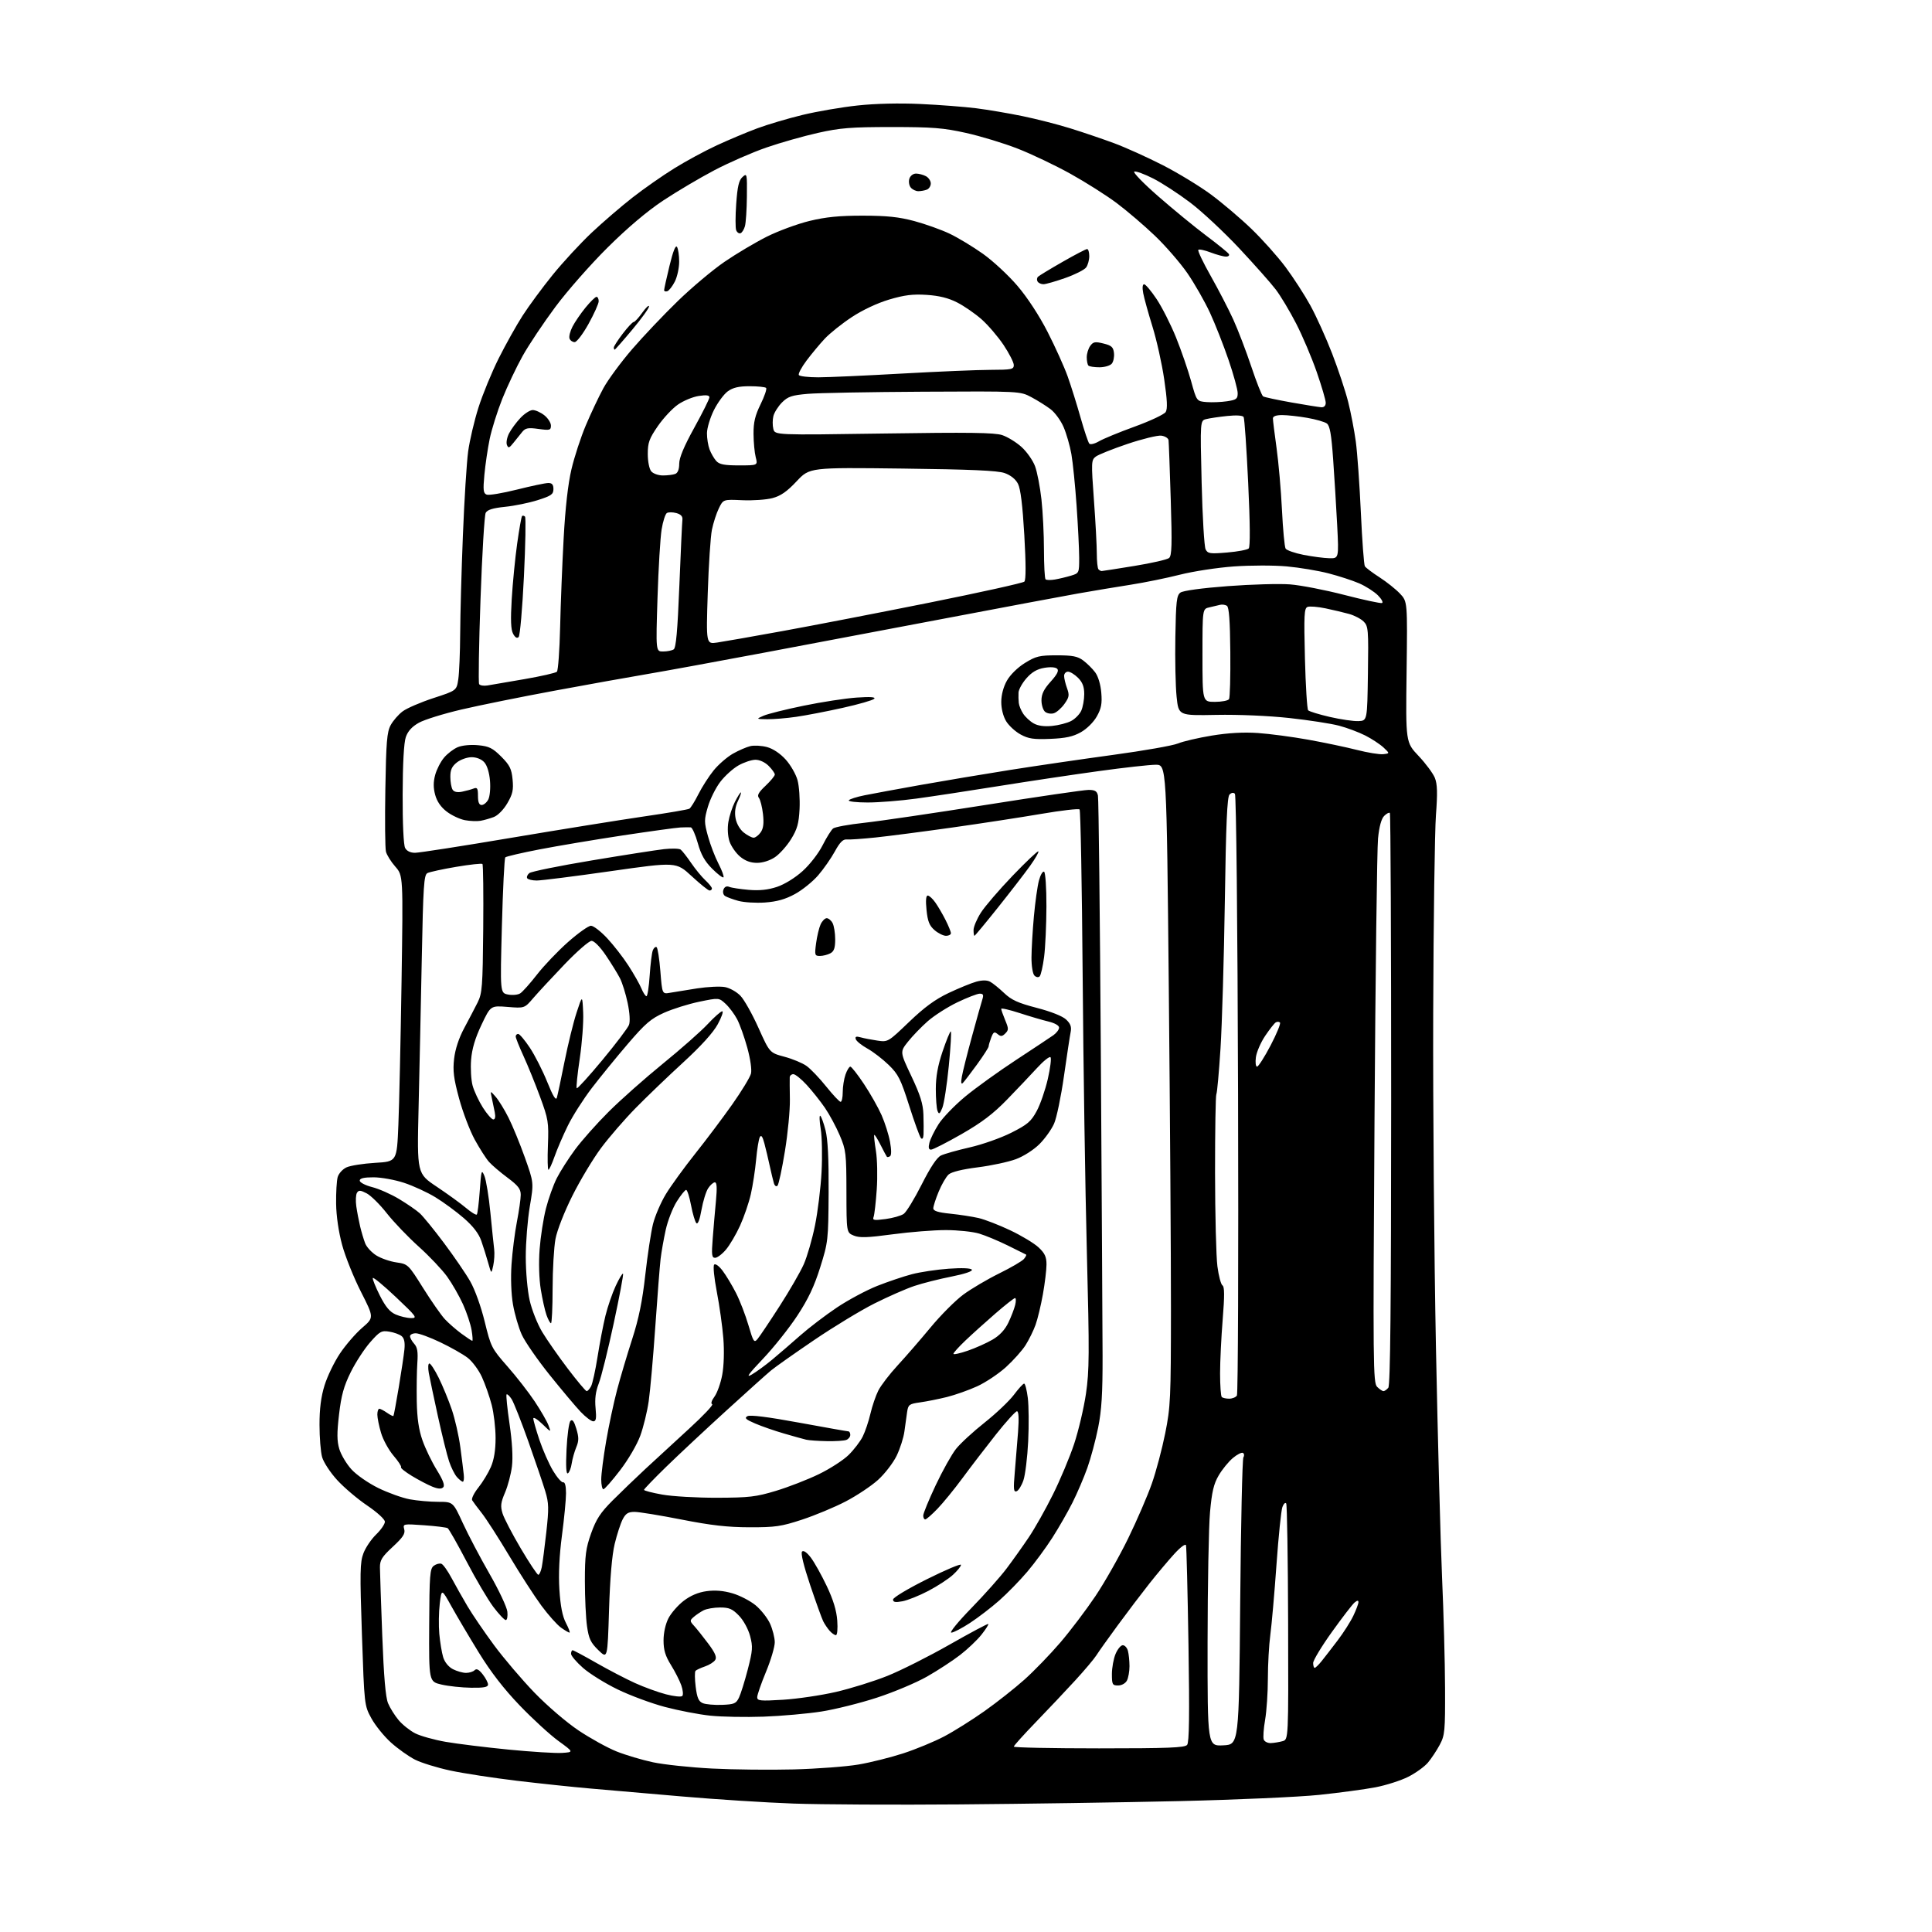 <?xml version="1.0" encoding="UTF-8" standalone="no"?>
<svg 
  version="1.1" 
  xmlns="http://www.w3.org/2000/svg" 
  xmlns:xlink="http://www.w3.org/1999/xlink" 
  xmlns:svg="http://www.w3.org/2000/svg"
  xmlns:rdf="http://www.w3.org/1999/02/22-rdf-syntax-ns#"
  xmlns:cc="http://creativecommons.org/ns#"
  xmlns:dc="http://purl.org/dc/elements/1.1/"
  viewBox="0 0 768 768"
  width="768"
  height="768"
>
<style>svg {background-color: white; }</style>"
<path stroke="none" fill="black" fill-rule="evenodd" d="M381.50,717.28C356.20,717.49 326.50,717.34 315.50,716.95C304.50,716.56 284.48,715.28 271.00,714.11C257.52,712.94 241.10,711.51 234.50,710.95C227.90,710.38 214.85,709.00 205.50,707.89C196.15,706.77 184.23,704.94 179.00,703.82C173.78,702.70 167.46,700.75 164.96,699.48C162.46,698.21 158.16,695.15 155.42,692.69C152.67,690.22 149.17,685.88 147.63,683.06C144.83,677.92 144.83,677.88 143.87,649.72C143.03,625.04 143.10,621.02 144.47,617.45C145.32,615.20 147.59,611.85 149.51,609.99C151.43,608.13 153.00,605.85 153.00,604.92C153.00,603.96 150.01,601.22 145.98,598.48C142.11,595.87 136.73,591.30 134.01,588.32C131.29,585.35 128.61,581.25 128.04,579.21C127.47,577.17 127.01,571.38 127.01,566.36C127.00,560.01 127.61,555.22 129.01,550.71C130.11,547.13 132.86,541.44 135.12,538.06C137.37,534.69 141.35,530.09 143.95,527.84C148.69,523.76 148.69,523.76 143.50,513.54C140.64,507.92 137.27,499.54 136.01,494.91C134.61,489.75 133.68,483.41 133.61,478.50C133.55,474.10 133.83,469.34 134.23,467.92C134.63,466.50 136.20,464.76 137.73,464.05C139.25,463.34 144.38,462.53 149.13,462.25C157.76,461.74 157.76,461.74 158.36,447.12C158.70,439.08 159.26,413.50 159.62,390.28C160.26,348.06 160.26,348.06 157.15,344.51C155.43,342.56 153.75,339.87 153.42,338.53C153.08,337.19 152.97,326.06 153.18,313.80C153.49,294.97 153.82,291.00 155.29,288.27C156.25,286.49 158.40,284.01 160.07,282.77C161.74,281.52 167.25,279.15 172.30,277.50C181.50,274.50 181.50,274.50 182.18,270.00C182.55,267.52 182.89,259.33 182.93,251.78C182.97,244.24 183.45,226.69 184.01,212.78C184.56,198.88 185.50,183.90 186.09,179.50C186.69,175.10 188.54,167.22 190.20,162.00C191.86,156.78 195.47,148.00 198.22,142.50C200.98,137.00 205.25,129.35 207.73,125.50C210.20,121.65 215.57,114.36 219.67,109.30C223.76,104.25 230.75,96.68 235.20,92.49C239.65,88.30 246.96,82.02 251.44,78.52C255.92,75.02 263.37,69.81 268.01,66.94C272.64,64.06 280.27,59.93 284.97,57.76C289.66,55.59 296.89,52.55 301.04,51.01C305.19,49.47 313.29,47.07 319.04,45.68C324.79,44.29 334.64,42.60 340.92,41.93C347.96,41.17 357.54,40.95 365.92,41.34C373.39,41.68 383.32,42.45 388.00,43.03C392.68,43.62 400.99,45.03 406.47,46.16C411.96,47.29 420.51,49.47 425.47,51.02C430.44,52.56 438.26,55.22 442.86,56.92C447.46,58.63 456.16,62.56 462.20,65.65C468.24,68.74 476.86,73.98 481.34,77.29C485.83,80.61 493.05,86.73 497.39,90.91C501.73,95.08 507.85,101.93 510.98,106.11C514.11,110.30 518.57,117.20 520.90,121.44C523.23,125.68 527.12,134.28 529.54,140.54C531.96,146.81 534.83,155.44 535.91,159.72C536.99,164.00 538.36,171.13 538.96,175.57C539.56,180.01 540.46,192.73 540.97,203.83C541.47,214.93 542.19,224.50 542.55,225.09C542.92,225.68 545.53,227.66 548.36,229.48C551.19,231.30 554.85,234.22 556.50,235.96C559.50,239.13 559.50,239.13 559.14,267.11C558.78,295.08 558.78,295.08 563.94,300.53C566.77,303.53 569.67,307.45 570.39,309.24C571.37,311.72 571.47,315.24 570.81,324.00C570.33,330.32 569.84,365.65 569.72,402.50C569.60,439.35 570.09,499.20 570.81,535.50C571.53,571.80 572.62,612.98 573.24,627.00C573.86,641.02 574.40,660.83 574.43,671.00C574.50,688.22 574.35,689.78 572.30,693.62C571.09,695.88 568.99,699.05 567.63,700.66C566.28,702.27 562.76,704.81 559.81,706.30C556.86,707.79 550.99,709.67 546.76,710.48C542.53,711.29 532.49,712.64 524.44,713.49C516.40,714.33 491.29,715.45 468.66,715.97C446.02,716.49 406.80,717.08 381.50,717.28zM315.50,703.37C324.85,703.12 336.44,702.25 341.26,701.43C346.08,700.61 354.12,698.59 359.13,696.96C364.15,695.32 371.43,692.31 375.30,690.27C379.18,688.23 386.38,683.71 391.31,680.23C396.24,676.74 403.39,671.10 407.21,667.69C411.02,664.29 417.44,657.65 421.47,652.95C425.50,648.25 431.80,639.92 435.47,634.45C439.14,628.98 444.99,618.65 448.48,611.50C451.96,604.35 456.19,594.57 457.87,589.76C459.56,584.96 461.95,575.96 463.19,569.76C465.30,559.27 465.45,555.90 465.47,520.50C465.49,499.60 465.10,442.34 464.62,393.25C463.74,304.00 463.74,304.00 459.43,304.00C457.06,304.00 446.88,305.13 436.81,306.52C426.74,307.90 408.82,310.58 397.00,312.48C385.18,314.38 370.42,316.62 364.22,317.46C358.01,318.31 349.32,319.00 344.91,319.00C340.49,319.00 337.12,318.61 337.41,318.14C337.70,317.67 340.54,316.76 343.72,316.13C346.90,315.49 356.93,313.64 366.00,312.02C375.07,310.40 391.05,307.73 401.50,306.07C411.95,304.42 430.42,301.72 442.54,300.07C454.67,298.42 466.23,296.39 468.23,295.55C470.24,294.71 476.30,293.30 481.69,292.41C488.24,291.34 494.32,290.99 500.00,291.38C504.68,291.70 513.67,292.89 520.00,294.03C526.33,295.17 535.05,297.00 539.38,298.10C543.71,299.21 548.43,299.97 549.87,299.80C552.47,299.50 552.47,299.50 549.99,297.16C548.62,295.88 545.37,293.73 542.77,292.40C540.16,291.07 535.44,289.30 532.27,288.47C529.10,287.63 520.20,286.26 512.50,285.42C504.29,284.53 492.30,284.01 483.50,284.18C468.50,284.47 468.50,284.47 467.72,276.99C467.29,272.87 467.06,262.15 467.22,253.17C467.46,239.00 467.73,236.67 469.24,235.56C470.29,234.80 477.79,233.77 488.02,233.00C497.38,232.29 508.52,231.98 512.77,232.30C517.02,232.63 526.75,234.51 534.38,236.49C542.02,238.46 548.76,239.91 549.36,239.71C549.95,239.52 549.23,238.14 547.74,236.65C546.25,235.16 542.89,233.02 540.27,231.88C537.65,230.75 532.16,228.96 528.07,227.91C523.98,226.85 516.52,225.61 511.49,225.15C506.47,224.69 497.00,224.70 490.46,225.17C483.91,225.64 474.27,227.12 469.03,228.45C463.79,229.78 455.00,231.57 449.50,232.43C444.00,233.29 434.55,234.86 428.50,235.93C422.45,237.01 399.73,241.26 378.00,245.40C356.27,249.53 322.98,255.83 304.00,259.40C285.02,262.97 263.88,266.84 257.00,268.00C250.12,269.16 233.70,272.10 220.50,274.55C207.30,276.99 190.65,280.36 183.50,282.03C176.35,283.70 168.70,286.07 166.50,287.31C163.76,288.85 162.12,290.65 161.31,293.03C160.55,295.22 160.09,303.60 160.06,315.82C160.02,327.33 160.42,335.91 161.04,337.07C161.69,338.30 163.13,339.00 164.98,339.00C166.58,339.00 183.82,336.32 203.30,333.03C222.77,329.75 246.43,325.95 255.88,324.57C265.33,323.20 273.51,321.81 274.05,321.47C274.59,321.13 276.21,318.53 277.64,315.68C279.07,312.83 281.79,308.59 283.68,306.26C285.57,303.92 289.01,300.94 291.31,299.62C293.62,298.31 296.75,296.95 298.29,296.59C299.82,296.23 302.81,296.41 304.93,296.98C307.30,297.62 310.16,299.54 312.34,301.95C314.29,304.12 316.41,307.81 317.04,310.16C317.68,312.52 318.03,317.65 317.84,321.57C317.54,327.37 316.92,329.60 314.46,333.58C312.80,336.26 309.92,339.48 308.07,340.73C306.05,342.09 303.20,343.00 300.93,343.00C298.35,343.00 296.20,342.20 294.14,340.47C292.49,339.07 290.62,336.36 289.98,334.45C289.30,332.39 289.12,329.23 289.54,326.73C289.92,324.40 291.09,320.81 292.14,318.75C293.19,316.69 294.25,315.00 294.50,315.00C294.76,315.00 294.24,316.52 293.35,318.39C292.26,320.68 291.95,322.93 292.41,325.35C292.80,327.43 294.15,329.76 295.67,330.96C297.10,332.08 298.86,333.00 299.58,333.00C300.30,333.00 301.56,332.04 302.38,330.87C303.46,329.33 303.71,327.30 303.30,323.62C302.98,320.80 302.25,317.90 301.67,317.17C300.88,316.16 301.53,314.98 304.31,312.36C306.34,310.44 308.00,308.43 308.00,307.89C308.00,307.35 306.90,305.80 305.55,304.45C304.10,303.00 301.95,302.01 300.30,302.02C298.76,302.03 295.72,303.04 293.55,304.27C291.37,305.50 288.11,308.45 286.31,310.82C284.50,313.19 282.29,317.65 281.39,320.73C279.88,325.92 279.88,326.77 281.43,332.41C282.35,335.76 284.23,340.68 285.62,343.35C287.00,346.02 287.88,348.45 287.59,348.75C287.29,349.04 285.26,347.50 283.08,345.31C280.15,342.38 278.65,339.71 277.39,335.17C276.44,331.78 275.18,328.95 274.59,328.89C273.99,328.84 272.15,328.85 270.50,328.93C268.85,329.01 258.50,330.44 247.50,332.10C236.50,333.77 221.65,336.26 214.50,337.64C207.35,339.02 201.21,340.45 200.86,340.82C200.51,341.20 199.90,353.47 199.51,368.11C198.80,394.71 198.80,394.71 201.94,395.34C203.67,395.68 205.85,395.48 206.79,394.88C207.73,394.29 210.75,390.90 213.50,387.36C216.25,383.83 221.79,378.02 225.81,374.47C229.83,370.91 233.93,368.00 234.92,368.00C235.92,368.00 238.80,370.22 241.34,372.94C243.88,375.65 247.70,380.56 249.82,383.85C251.94,387.13 254.26,391.21 254.96,392.91C255.67,394.61 256.57,396.00 256.98,396.00C257.39,396.00 257.96,392.29 258.26,387.75C258.56,383.21 259.12,378.72 259.51,377.76C259.89,376.80 260.56,376.23 261.00,376.50C261.43,376.77 262.11,381.08 262.51,386.09C263.23,395.19 263.23,395.19 266.36,394.64C268.09,394.33 272.93,393.55 277.11,392.90C281.30,392.26 286.29,392.02 288.19,392.38C290.09,392.73 292.86,394.29 294.34,395.84C295.83,397.38 299.05,403.12 301.50,408.58C305.96,418.50 305.96,418.50 311.82,420.07C315.04,420.93 318.99,422.57 320.60,423.72C322.21,424.86 325.73,428.54 328.42,431.90C331.11,435.25 333.69,438.00 334.16,438.00C334.62,438.00 335.00,436.27 335.00,434.15C335.00,432.03 335.49,428.88 336.10,427.15C336.70,425.42 337.57,424.00 338.02,424.00C338.47,424.00 340.91,427.11 343.43,430.90C345.96,434.70 349.11,440.27 350.44,443.28C351.77,446.29 353.28,451.07 353.80,453.90C354.38,457.09 354.38,459.27 353.80,459.62C353.29,459.94 352.73,460.04 352.56,459.85C352.39,459.66 351.26,457.54 350.05,455.15C348.85,452.76 347.71,450.96 347.53,451.15C347.35,451.34 347.65,454.20 348.19,457.50C348.73,460.80 348.88,467.70 348.52,472.84C348.16,477.98 347.60,482.89 347.27,483.74C346.75,485.08 347.41,485.20 352.00,484.59C354.92,484.21 358.19,483.28 359.24,482.54C360.30,481.80 363.51,476.54 366.38,470.86C369.85,463.99 372.42,460.12 374.05,459.33C375.40,458.68 380.55,457.23 385.50,456.10C390.45,454.98 397.87,452.36 402.00,450.28C408.45,447.03 409.86,445.82 412.10,441.67C413.54,439.01 415.52,433.27 416.52,428.92C417.51,424.56 418.00,420.66 417.59,420.26C417.18,419.85 414.79,421.76 412.27,424.51C409.76,427.25 404.38,432.92 400.32,437.10C394.81,442.77 390.23,446.25 382.19,450.85C376.28,454.23 370.84,457.00 370.11,457.00C369.16,457.00 368.98,456.21 369.46,454.25C369.84,452.74 371.48,449.41 373.11,446.85C374.74,444.30 379.50,439.37 383.68,435.91C387.86,432.45 396.96,425.90 403.89,421.36C410.83,416.81 417.51,412.37 418.75,411.50C419.99,410.62 421.00,409.27 421.00,408.49C421.00,407.65 419.27,406.67 416.75,406.07C414.41,405.51 409.24,403.99 405.25,402.69C401.26,401.39 398.00,400.65 398.00,401.04C398.00,401.43 398.71,403.45 399.57,405.52C400.98,408.89 400.99,409.44 399.62,410.81C398.38,412.05 397.82,412.10 396.57,411.06C395.27,409.98 394.88,410.20 394.02,412.46C393.46,413.93 393.00,415.50 393.00,415.96C393.00,416.41 390.92,419.64 388.38,423.14C385.83,426.64 383.30,429.95 382.75,430.50C382.07,431.17 381.94,430.34 382.35,428.00C382.68,426.07 384.49,418.88 386.37,412.00C388.25,405.12 390.11,398.49 390.51,397.25C391.07,395.49 390.85,395.00 389.47,395.00C388.50,395.00 384.50,396.55 380.57,398.43C376.64,400.32 371.34,403.71 368.77,405.97C366.21,408.23 362.67,411.89 360.92,414.11C357.72,418.14 357.72,418.14 362.30,427.82C365.81,435.23 366.93,438.79 367.07,443.00C367.17,446.02 367.19,449.60 367.12,450.95C367.05,452.43 366.65,453.02 366.11,452.45C365.62,451.93 363.50,446.11 361.41,439.52C358.05,428.96 357.09,427.04 353.27,423.33C350.88,421.01 347.07,418.07 344.79,416.81C342.51,415.54 340.44,413.87 340.19,413.10C339.85,412.05 340.33,411.86 342.12,412.36C343.43,412.73 346.41,413.31 348.75,413.65C352.98,414.27 353.05,414.22 361.36,406.25C367.45,400.41 371.73,397.27 377.11,394.72C381.17,392.80 386.12,390.78 388.09,390.23C390.48,389.58 392.33,389.58 393.59,390.25C394.64,390.81 397.14,392.83 399.15,394.74C402.07,397.52 404.67,398.70 412.12,400.64C417.76,402.10 422.36,403.93 423.79,405.27C425.56,406.94 426.01,408.18 425.60,410.26C425.29,411.78 424.10,419.66 422.94,427.76C421.79,435.87 420.02,444.37 419.02,446.65C418.02,448.93 415.41,452.59 413.22,454.78C410.94,457.06 406.92,459.64 403.85,460.78C400.89,461.89 394.07,463.35 388.69,464.03C382.56,464.80 378.23,465.86 377.09,466.88C376.10,467.77 374.32,470.83 373.14,473.69C371.96,476.54 371.00,479.52 371.00,480.32C371.00,481.37 372.84,481.96 377.75,482.46C381.46,482.84 386.52,483.62 389.00,484.19C391.48,484.76 397.14,486.96 401.59,489.07C406.05,491.18 411.11,494.23 412.84,495.85C415.33,498.18 416.00,499.62 416.00,502.65C416.00,504.77 415.35,510.10 414.57,514.50C413.78,518.90 412.47,524.36 411.65,526.64C410.84,528.91 409.05,532.54 407.69,534.70C406.33,536.86 402.80,540.80 399.86,543.47C396.91,546.13 391.77,549.56 388.44,551.08C385.11,552.60 379.71,554.51 376.44,555.33C373.17,556.14 368.38,557.10 365.78,557.46C361.43,558.06 361.03,558.35 360.59,561.31C360.32,563.06 359.84,566.52 359.52,569.00C359.20,571.48 357.80,575.84 356.42,578.70C355.03,581.56 351.69,585.89 348.99,588.32C346.29,590.75 340.51,594.59 336.15,596.86C331.79,599.13 324.01,602.37 318.86,604.07C310.55,606.80 308.20,607.14 297.95,607.12C289.21,607.10 282.62,606.35 270.95,604.05C262.45,602.38 254.05,601.01 252.28,601.00C249.71,601.00 248.74,601.61 247.52,603.96C246.68,605.59 245.25,609.98 244.35,613.71C243.28,618.13 242.50,627.31 242.10,640.00C241.50,659.50 241.50,659.50 237.85,655.95C234.80,652.98 234.05,651.41 233.35,646.45C232.88,643.18 232.50,635.10 232.50,628.50C232.50,618.24 232.86,615.48 234.99,609.50C237.00,603.88 238.67,601.32 243.49,596.49C246.80,593.18 252.65,587.55 256.50,583.97C260.35,580.39 268.15,573.21 273.84,568.01C279.53,562.81 283.70,558.40 283.11,558.20C282.48,557.99 282.85,556.76 284.02,555.18C285.10,553.70 286.49,549.80 287.10,546.50C287.76,542.93 287.94,537.06 287.54,532.00C287.17,527.33 286.01,519.02 284.95,513.54C283.86,507.88 283.40,503.20 283.90,502.70C284.39,502.21 285.85,503.27 287.27,505.17C288.65,507.00 291.04,510.98 292.58,514.00C294.12,517.02 296.34,522.77 297.51,526.77C299.47,533.45 299.77,533.90 301.14,532.27C301.96,531.30 305.88,525.46 309.85,519.29C313.82,513.13 318.17,505.60 319.51,502.57C320.85,499.54 322.86,492.61 323.96,487.19C325.07,481.76 326.25,472.18 326.58,465.91C326.92,459.63 326.77,451.93 326.25,448.79C325.74,445.65 325.65,443.28 326.06,443.54C326.47,443.79 327.41,446.36 328.15,449.25C329.08,452.87 329.46,460.54 329.39,474.00C329.27,493.01 329.19,493.76 326.05,503.77C323.69,511.31 321.28,516.41 316.95,522.99C313.72,527.92 307.57,535.64 303.29,540.15C297.49,546.25 296.35,547.85 298.81,546.42C300.63,545.37 304.29,542.70 306.93,540.50C309.58,538.30 314.61,533.96 318.12,530.86C321.63,527.76 328.20,522.76 332.71,519.74C337.23,516.72 344.43,512.87 348.71,511.17C353.00,509.48 359.20,507.38 362.50,506.52C365.80,505.65 372.37,504.67 377.11,504.33C382.47,503.95 385.94,504.10 386.33,504.73C386.71,505.33 383.47,506.42 378.23,507.46C373.43,508.40 366.80,510.08 363.50,511.18C360.20,512.28 353.05,515.42 347.61,518.15C342.17,520.88 331.37,527.44 323.61,532.71C315.85,537.98 308.15,543.41 306.50,544.78C304.85,546.14 296.78,553.39 288.57,560.88C280.35,568.37 269.67,578.36 264.82,583.08C259.97,587.81 256.00,591.93 256.00,592.24C256.00,592.56 259.26,593.41 263.25,594.12C267.24,594.84 277.02,595.40 285.00,595.38C297.84,595.34 300.53,595.03 308.50,592.62C313.45,591.12 321.10,588.15 325.50,586.01C329.90,583.88 335.22,580.45 337.33,578.38C339.43,576.32 341.96,573.02 342.94,571.06C343.92,569.10 345.30,565.02 346.00,562.00C346.70,558.98 348.11,554.83 349.14,552.78C350.17,550.74 353.62,546.24 356.81,542.78C360.00,539.33 365.91,532.52 369.94,527.65C373.97,522.78 379.83,516.91 382.95,514.61C386.08,512.31 392.50,508.52 397.21,506.20C401.92,503.88 406.34,501.30 407.03,500.46C407.72,499.63 408.11,498.85 407.89,498.72C407.68,498.60 404.41,496.98 400.64,495.12C396.87,493.26 391.74,491.12 389.23,490.37C386.73,489.62 380.82,488.99 376.09,488.98C371.37,488.96 361.82,489.72 354.88,490.65C344.80,492.01 341.68,492.11 339.38,491.16C336.50,489.96 336.50,489.96 336.47,473.73C336.45,458.49 336.29,457.13 333.82,451.33C332.38,447.93 329.71,442.98 327.89,440.33C326.06,437.67 322.81,433.59 320.66,431.25C318.51,428.91 316.13,427.00 315.37,427.00C314.62,427.00 313.97,427.56 313.93,428.25C313.89,428.94 313.92,432.92 313.99,437.10C314.06,441.28 313.18,450.50 312.02,457.58C310.87,464.67 309.54,470.86 309.06,471.34C308.58,471.82 307.95,471.39 307.64,470.35C307.33,469.33 306.59,466.25 305.99,463.50C305.40,460.75 304.44,456.72 303.86,454.54C303.12,451.74 302.58,451.01 302.03,452.04C301.60,452.84 300.94,456.88 300.57,461.00C300.19,465.12 299.24,471.30 298.46,474.73C297.68,478.16 295.75,483.78 294.18,487.23C292.61,490.68 290.09,494.96 288.57,496.75C287.06,498.54 285.12,500.00 284.27,500.00C282.94,500.00 282.80,498.85 283.32,492.25C283.65,487.99 284.23,481.24 284.61,477.25C285.09,472.15 284.96,470.00 284.17,470.00C283.55,470.00 282.35,471.06 281.50,472.36C280.64,473.66 279.46,477.53 278.85,480.94C278.17,484.83 277.41,486.81 276.82,486.22C276.30,485.70 275.35,482.51 274.71,479.14C274.07,475.76 273.19,473.00 272.75,473.00C272.31,473.00 270.64,475.07 269.03,477.61C267.43,480.14 265.45,485.21 264.64,488.86C263.84,492.51 262.91,497.75 262.59,500.50C262.27,503.25 261.32,515.40 260.48,527.50C259.64,539.60 258.47,552.87 257.87,557.00C257.28,561.12 255.77,567.29 254.53,570.70C253.26,574.20 249.76,580.20 246.50,584.45C243.32,588.60 240.34,592.00 239.86,592.00C239.39,592.00 239.00,590.24 239.00,588.10C239.00,585.95 239.88,579.09 240.96,572.85C242.03,566.61 243.99,557.45 245.30,552.50C246.61,547.55 249.31,538.46 251.30,532.31C253.93,524.16 255.35,517.22 256.51,506.81C257.39,498.94 258.77,489.85 259.57,486.60C260.38,483.36 262.68,478.00 264.69,474.69C266.70,471.38 271.94,464.16 276.32,458.65C280.71,453.15 287.35,444.31 291.08,439.02C294.81,433.73 298.15,428.23 298.52,426.79C298.90,425.25 298.31,421.04 297.07,416.52C295.91,412.30 294.09,407.20 293.03,405.18C291.96,403.15 289.90,400.39 288.44,399.04C285.79,396.59 285.79,396.59 277.97,398.20C273.67,399.09 267.37,401.07 263.97,402.59C258.76,404.93 256.51,406.86 249.60,414.93C245.09,420.19 238.64,428.10 235.27,432.50C231.90,436.90 227.60,443.65 225.71,447.50C223.82,451.35 221.45,456.86 220.44,459.75C219.43,462.64 218.34,465.00 218.02,465.00C217.69,465.00 217.60,460.61 217.81,455.25C218.16,446.11 217.96,444.90 214.68,436.00C212.76,430.77 209.79,423.47 208.09,419.77C206.39,416.07 205.00,412.58 205.00,412.02C205.00,411.46 205.45,411.00 205.99,411.00C206.53,411.00 208.62,413.47 210.62,416.48C212.62,419.50 215.73,425.62 217.53,430.08C219.80,435.72 220.97,437.63 221.36,436.35C221.66,435.33 223.04,428.88 224.41,422.00C225.79,415.12 227.94,406.35 229.21,402.50C231.50,395.50 231.50,395.50 231.82,402.50C232.00,406.35 231.38,414.59 230.46,420.80C229.53,427.02 228.99,432.32 229.26,432.59C229.53,432.86 234.12,427.81 239.47,421.36C244.82,414.91 249.57,408.64 250.03,407.42C250.54,406.08 250.33,402.65 249.50,398.69C248.75,395.11 247.37,390.67 246.43,388.84C245.48,387.00 242.96,382.91 240.82,379.75C238.53,376.36 236.19,374.00 235.15,374.00C234.17,374.00 229.35,378.20 224.43,383.33C219.52,388.46 213.93,394.49 212.00,396.73C208.50,400.82 208.50,400.82 201.77,400.27C195.03,399.73 195.03,399.73 191.40,407.37C188.87,412.70 187.62,416.91 187.27,421.26C187.00,424.69 187.27,429.31 187.86,431.52C188.46,433.72 190.30,437.66 191.95,440.27C193.60,442.87 195.47,445.00 196.10,445.00C196.83,445.00 197.04,443.95 196.67,442.12C196.36,440.53 195.82,437.94 195.48,436.37C194.86,433.50 194.86,433.50 197.04,436.00C198.24,437.37 200.54,441.10 202.14,444.29C203.75,447.47 206.67,454.60 208.64,460.12C212.21,470.15 212.21,470.15 210.60,479.64C209.72,484.86 209.00,493.85 209.00,499.62C209.00,505.52 209.68,513.10 210.56,516.96C211.42,520.73 213.66,526.37 215.54,529.49C217.42,532.62 222.00,539.18 225.73,544.09C229.45,548.99 232.82,553.00 233.21,553.00C233.61,553.00 234.40,552.13 234.96,551.07C235.53,550.00 236.69,544.71 237.54,539.32C238.39,533.92 239.80,526.58 240.68,523.00C241.56,519.42 243.38,514.11 244.74,511.19C246.10,508.26 247.41,506.08 247.66,506.33C247.91,506.58 246.24,515.49 243.94,526.14C241.65,536.79 238.98,547.52 238.00,550.00C236.77,553.15 236.39,556.08 236.75,559.75C237.14,563.86 236.95,565.00 235.83,565.00C235.05,565.00 232.80,563.31 230.84,561.25C228.88,559.19 223.33,552.58 218.50,546.57C213.68,540.56 208.69,533.36 207.42,530.57C206.15,527.78 204.58,522.37 203.92,518.55C203.20,514.37 202.97,507.99 203.34,502.55C203.68,497.57 204.64,489.97 205.48,485.66C206.32,481.35 207.00,476.53 207.00,474.94C207.00,472.63 205.96,471.29 201.75,468.15C198.86,466.00 195.55,463.18 194.39,461.87C193.22,460.57 190.67,456.57 188.71,453.00C186.76,449.43 183.96,442.06 182.49,436.64C180.33,428.66 179.96,425.66 180.52,420.84C180.96,417.04 182.41,412.64 184.53,408.69C186.36,405.29 188.75,400.70 189.86,398.50C191.68,394.85 191.88,392.26 192.09,369.24C192.21,355.35 192.08,343.74 191.78,343.45C191.49,343.15 186.80,343.66 181.37,344.58C175.94,345.49 170.78,346.62 169.90,347.07C168.51,347.80 168.23,352.16 167.66,381.20C167.30,399.52 166.73,426.20 166.39,440.50C165.77,466.50 165.77,466.50 173.63,471.75C177.96,474.65 183.19,478.43 185.25,480.18C187.31,481.92 189.24,483.10 189.54,482.80C189.83,482.50 190.36,478.26 190.71,473.38C191.30,465.11 191.43,464.70 192.58,467.50C193.25,469.15 194.32,475.68 194.93,482.00C195.55,488.32 196.23,494.88 196.44,496.58C196.65,498.27 196.48,501.19 196.07,503.08C195.33,506.50 195.33,506.50 194.06,502.00C193.37,499.52 192.13,495.58 191.31,493.23C190.30,490.34 188.06,487.43 184.38,484.23C181.38,481.63 176.30,477.89 173.08,475.93C169.86,473.96 164.24,471.38 160.59,470.18C156.94,468.98 151.49,468.00 148.48,468.00C144.63,468.00 143.00,468.39 143.00,469.31C143.00,470.04 145.17,471.18 147.93,471.89C150.65,472.58 155.49,474.72 158.68,476.65C161.88,478.57 165.58,481.12 166.89,482.32C168.21,483.52 172.54,488.83 176.50,494.13C180.47,499.43 185.17,506.29 186.93,509.38C188.79,512.63 191.22,519.40 192.68,525.39C195.13,535.43 195.43,536.02 201.69,543.14C205.26,547.19 210.14,553.46 212.54,557.07C214.94,560.68 217.41,564.95 218.02,566.57C219.13,569.50 219.13,569.50 215.57,566.05C213.60,564.16 212.00,563.18 212.00,563.88C212.00,564.58 213.10,568.42 214.44,572.43C215.79,576.43 218.21,581.91 219.82,584.61C221.43,587.30 223.25,589.39 223.87,589.25C224.58,589.09 225.00,590.70 225.00,593.58C225.00,596.10 224.28,603.64 223.39,610.33C222.33,618.36 221.98,625.70 222.37,631.91C222.79,638.46 223.58,642.50 224.97,645.16C226.07,647.27 226.71,649.00 226.39,649.00C226.07,649.00 224.54,648.10 223.00,647.00C221.45,645.90 217.94,641.96 215.20,638.25C212.46,634.54 206.72,625.65 202.45,618.50C198.18,611.35 193.26,603.70 191.52,601.50C189.78,599.30 188.06,596.99 187.69,596.37C187.33,595.75 188.43,593.50 190.13,591.37C191.84,589.24 194.09,585.55 195.12,583.17C196.39,580.25 197.00,576.48 197.00,571.63C197.00,567.66 196.30,561.74 195.45,558.46C194.60,555.18 192.86,550.20 191.57,547.39C190.29,544.58 187.72,541.13 185.87,539.72C184.02,538.31 179.14,535.54 175.03,533.58C170.92,531.61 166.53,530.00 165.28,530.00C164.03,530.00 163.00,530.53 163.00,531.17C163.00,531.82 163.74,533.17 164.65,534.17C165.91,535.56 166.21,537.38 165.90,541.75C165.68,544.91 165.58,551.80 165.67,557.06C165.80,563.82 166.46,568.35 167.94,572.56C169.08,575.83 171.65,581.13 173.63,584.34C176.16,588.44 176.91,590.49 176.17,591.23C175.43,591.97 174.13,591.89 171.81,590.95C169.99,590.21 166.34,588.29 163.70,586.69C161.06,585.08 159.13,583.53 159.42,583.25C159.70,582.97 158.36,580.90 156.44,578.66C154.52,576.42 152.29,572.35 151.48,569.61C150.66,566.88 150.00,563.59 150.00,562.32C150.00,561.04 150.35,560.00 150.78,560.00C151.21,560.00 152.58,560.72 153.84,561.60C155.10,562.48 156.25,563.05 156.40,562.85C156.55,562.66 157.50,557.55 158.51,551.50C159.52,545.45 160.54,538.67 160.76,536.44C161.04,533.66 160.70,532.00 159.67,531.14C158.85,530.46 156.64,529.65 154.76,529.35C151.66,528.85 150.97,529.23 147.14,533.58C144.83,536.21 141.35,541.56 139.42,545.46C136.67,551.02 135.66,554.68 134.78,562.23C133.90,569.71 133.93,572.81 134.88,576.00C135.56,578.27 137.72,581.90 139.68,584.07C141.68,586.28 146.37,589.54 150.37,591.51C154.29,593.43 159.92,595.45 162.89,596.00C165.85,596.55 170.93,597.00 174.18,597.00C180.09,597.00 180.09,597.00 183.98,605.46C186.12,610.11 190.89,619.18 194.59,625.62C198.29,632.06 201.48,638.83 201.68,640.66C201.88,642.50 201.60,644.00 201.06,644.00C200.51,644.00 198.28,641.64 196.10,638.75C193.93,635.86 189.15,627.77 185.50,620.76C181.84,613.76 178.44,607.77 177.95,607.47C177.45,607.16 173.23,606.64 168.57,606.31C160.21,605.72 160.12,605.74 160.69,607.92C161.15,609.66 160.18,611.13 156.13,614.88C151.84,618.84 151.01,620.18 151.03,623.06C151.05,624.95 151.46,637.12 151.95,650.09C152.57,666.51 153.27,674.72 154.27,677.09C155.05,678.97 156.95,681.98 158.47,683.79C160.00,685.61 162.96,687.96 165.05,689.03C167.14,690.09 172.60,691.61 177.17,692.41C181.75,693.20 192.99,694.59 202.14,695.49C211.29,696.38 220.88,696.98 223.44,696.81C228.09,696.50 228.09,696.50 222.00,692.07C218.64,689.63 211.71,683.28 206.60,677.95C200.27,671.36 195.06,664.61 190.31,656.88C186.46,650.62 181.57,642.35 179.43,638.50C175.54,631.50 175.54,631.50 174.81,637.50C174.41,640.80 174.33,646.20 174.63,649.50C174.93,652.80 175.62,656.97 176.17,658.77C176.77,660.74 178.30,662.62 180.03,663.52C181.61,664.33 183.96,665.00 185.25,665.00C186.54,665.00 188.08,664.52 188.67,663.93C189.43,663.17 190.36,663.64 191.87,665.56C193.04,667.05 194.00,668.88 194.00,669.63C194.00,670.66 192.33,670.98 187.25,670.90C183.54,670.85 178.25,670.28 175.50,669.64C170.50,668.47 170.50,668.47 170.61,646.08C170.70,626.03 170.90,623.55 172.45,622.41C173.41,621.71 174.77,621.36 175.47,621.63C176.17,621.90 177.99,624.45 179.51,627.31C181.04,630.16 183.88,635.20 185.83,638.50C187.78,641.80 192.54,648.77 196.40,654.00C200.27,659.23 207.49,667.71 212.45,672.85C217.54,678.11 225.21,684.69 230.01,687.90C234.70,691.03 241.48,694.78 245.08,696.22C248.68,697.66 255.20,699.60 259.56,700.53C263.93,701.46 274.48,702.58 283.00,703.02C291.52,703.46 306.15,703.61 315.50,703.37zM436.88,695.00C464.42,695.00 470.97,694.74 471.90,693.62C472.73,692.62 472.88,681.97 472.44,653.87C472.10,632.77 471.66,614.94 471.45,614.26C471.23,613.54 469.22,615.04 466.75,617.76C464.37,620.37 459.94,625.65 456.89,629.50C453.85,633.35 448.22,640.77 444.38,646.00C440.54,651.23 436.70,656.62 435.84,658.00C434.98,659.38 431.19,663.88 427.41,668.00C423.63,672.12 416.59,679.58 411.77,684.56C406.95,689.55 403.00,693.93 403.00,694.31C403.00,694.69 418.24,695.00 436.88,695.00zM486.25,693.80C492.50,693.50 492.50,693.50 493.00,637.00C493.27,605.92 493.84,579.97 494.27,579.32C494.69,578.67 494.61,577.88 494.10,577.56C493.59,577.25 491.77,578.16 490.07,579.60C488.36,581.04 485.83,584.14 484.45,586.50C482.47,589.87 481.73,593.01 481.00,601.14C480.49,606.84 480.05,630.08 480.03,652.80C480.00,694.10 480.00,694.10 486.25,693.80zM505.22,692.90C506.47,692.85 508.56,692.50 509.85,692.14C512.19,691.48 512.19,691.48 512.05,645.07C511.97,619.55 511.63,598.21 511.29,597.66C510.95,597.11 510.27,597.75 509.77,599.08C509.28,600.41 508.22,610.73 507.42,622.00C506.62,633.27 505.52,645.80 504.98,649.82C504.44,653.85 504.00,661.69 504.00,667.24C504.00,672.79 503.50,680.19 502.90,683.68C502.29,687.16 502.05,690.69 502.36,691.51C502.68,692.33 503.96,692.96 505.22,692.90zM303.50,682.40C296.35,682.65 286.82,682.48 282.32,682.00C277.83,681.53 269.73,679.97 264.32,678.54C258.92,677.11 250.45,673.97 245.50,671.56C240.55,669.16 234.36,665.31 231.75,663.01C229.14,660.71 227.00,658.19 227.00,657.42C227.00,656.64 227.28,656.00 227.63,656.00C227.98,656.00 232.21,658.26 237.03,661.02C241.85,663.77 248.77,667.38 252.41,669.03C256.05,670.68 261.59,672.70 264.72,673.51C267.84,674.33 270.77,674.63 271.22,674.18C271.66,673.74 271.49,671.85 270.84,669.98C270.19,668.11 268.33,664.45 266.71,661.85C264.47,658.24 263.77,655.91 263.77,652.09C263.77,649.06 264.55,645.56 265.72,643.28C266.80,641.20 269.52,638.08 271.78,636.35C274.52,634.26 277.56,632.97 280.89,632.51C284.30,632.05 287.59,632.32 291.20,633.38C294.11,634.23 298.25,636.38 300.38,638.14C302.51,639.91 305.09,643.19 306.11,645.43C307.12,647.67 307.97,650.99 307.98,652.81C307.99,654.63 306.43,659.92 304.50,664.57C302.57,669.22 301.00,673.76 301.00,674.66C301.00,676.11 302.17,676.23 311.25,675.68C316.89,675.33 326.34,673.94 332.26,672.58C338.18,671.21 347.40,668.34 352.76,666.19C358.12,664.04 369.25,658.44 377.50,653.74C385.75,649.04 392.67,645.36 392.87,645.55C393.07,645.75 391.85,647.66 390.15,649.81C388.45,651.95 384.63,655.59 381.65,657.88C378.68,660.18 372.76,664.04 368.51,666.46C364.25,668.89 355.31,672.65 348.64,674.83C341.96,677.01 332.00,679.50 326.50,680.36C321.00,681.22 310.65,682.14 303.50,682.40zM286.99,677.71C291.88,677.52 292.62,677.20 293.77,674.80C294.48,673.31 296.05,668.28 297.26,663.61C299.21,656.05 299.31,654.61 298.17,650.32C297.43,647.56 295.55,644.11 293.75,642.25C291.15,639.56 289.86,639.00 286.24,639.00C283.83,639.00 280.89,639.51 279.68,640.13C278.48,640.75 276.72,641.93 275.77,642.76C274.14,644.18 274.15,644.38 275.98,646.38C277.04,647.55 279.56,650.72 281.59,653.43C284.29,657.05 285.01,658.76 284.31,659.86C283.79,660.69 281.97,661.85 280.25,662.43C278.54,663.02 276.85,663.80 276.49,664.17C276.13,664.53 276.15,667.38 276.54,670.49C277.10,674.94 277.71,676.35 279.38,677.04C280.54,677.52 283.97,677.82 286.99,677.71zM444.46,670.00C442.21,670.00 442.00,669.62 442.00,665.47C442.00,662.98 442.65,659.38 443.45,657.47C444.25,655.56 445.54,654.00 446.33,654.00C447.12,654.00 448.04,655.01 448.37,656.25C448.70,657.49 448.98,660.22 448.99,662.32C448.99,664.41 448.53,667.00 447.96,668.07C447.37,669.17 445.88,670.00 444.46,670.00zM522.61,663.00C522.94,663.00 524.18,661.80 525.36,660.33C526.54,658.87 529.41,655.15 531.74,652.08C534.08,649.01 536.89,644.59 537.99,642.26C539.10,639.93 540.00,637.51 540.00,636.89C540.00,636.11 539.52,636.15 538.46,637.03C537.61,637.74 533.56,643.00 529.46,648.72C525.36,654.44 522.00,660.00 522.00,661.06C522.00,662.13 522.27,663.00 522.61,663.00zM332.28,650.00C331.74,650.00 330.62,649.21 329.78,648.25C328.94,647.29 327.80,645.60 327.25,644.50C326.69,643.40 324.36,636.92 322.06,630.11C319.46,622.37 318.24,617.36 318.83,616.77C319.42,616.18 320.73,617.09 322.32,619.17C323.72,621.01 326.56,626.09 328.63,630.45C331.23,635.91 332.53,640.18 332.82,644.19C333.06,647.55 332.83,650.00 332.28,650.00zM378.16,649.00C377.32,649.00 380.90,644.61 386.13,639.25C391.35,633.89 397.66,626.80 400.14,623.50C402.62,620.20 406.60,614.62 408.97,611.09C411.34,607.57 415.66,599.92 418.55,594.09C421.45,588.27 425.24,579.23 426.98,574.00C428.71,568.77 430.83,559.80 431.68,554.06C433.03,544.91 433.07,538.05 432.05,498.06C431.40,473.00 430.64,423.25 430.37,387.50C430.09,351.75 429.54,322.17 429.15,321.77C428.77,321.37 421.93,322.16 413.97,323.52C406.01,324.88 390.05,327.33 378.50,328.96C366.95,330.59 353.23,332.37 348.00,332.92C342.77,333.46 337.62,333.82 336.53,333.70C335.11,333.56 333.82,334.87 331.87,338.45C330.38,341.17 327.40,345.44 325.24,347.95C323.07,350.46 318.92,353.81 316.00,355.40C312.19,357.48 308.85,358.42 304.10,358.76C300.47,359.01 295.70,358.72 293.50,358.11C291.30,357.50 288.92,356.63 288.22,356.17C287.49,355.70 287.22,354.59 287.60,353.61C288.02,352.50 288.84,352.12 289.88,352.54C290.77,352.91 294.25,353.44 297.61,353.73C301.89,354.09 305.26,353.74 308.83,352.56C311.84,351.56 316.04,348.98 319.03,346.28C321.90,343.71 325.37,339.23 326.98,336.04C328.55,332.93 330.44,329.91 331.17,329.33C331.90,328.75 337.45,327.73 343.50,327.08C349.55,326.43 371.37,323.21 391.98,319.95C412.60,316.68 430.93,314.00 432.71,314.00C435.27,314.00 436.07,314.48 436.45,316.25C436.73,317.49 437.24,363.73 437.60,419.00C437.95,474.27 438.26,528.27 438.29,539.00C438.32,553.94 437.91,560.61 436.53,567.50C435.54,572.45 433.61,579.65 432.24,583.50C430.87,587.35 428.21,593.56 426.34,597.29C424.46,601.03 420.85,607.33 418.31,611.29C415.77,615.26 411.30,621.33 408.37,624.78C405.44,628.24 400.44,633.36 397.27,636.17C394.10,638.98 388.84,643.01 385.59,645.14C382.35,647.26 379.00,649.00 378.16,649.00zM358.75,636.53C355.89,637.06 355.00,636.89 355.00,635.84C355.00,635.07 360.95,631.50 368.50,627.74C375.93,624.04 382.00,621.48 382.00,622.06C382.00,622.64 380.56,624.43 378.79,626.04C377.03,627.65 372.64,630.51 369.04,632.40C365.45,634.29 360.81,636.14 358.75,636.53zM213.98,626.00C214.40,626.00 215.02,624.64 215.36,622.97C215.69,621.31 216.50,615.05 217.17,609.07C218.22,599.59 218.17,597.49 216.77,592.84C215.89,589.90 212.85,580.98 210.03,573.00C207.20,565.02 204.20,557.45 203.37,556.16C202.53,554.88 201.63,554.04 201.37,554.30C201.11,554.56 201.64,559.83 202.55,566.02C203.60,573.17 203.95,579.31 203.51,582.88C203.13,585.97 201.89,590.66 200.76,593.31C199.05,597.31 198.88,598.71 199.77,601.61C200.36,603.53 203.63,609.80 207.03,615.55C210.43,621.30 213.56,626.00 213.98,626.00zM367.79,604.00C367.36,604.00 367.00,603.30 367.00,602.45C367.00,601.60 369.23,596.18 371.95,590.41C374.68,584.63 378.31,578.14 380.02,575.98C381.73,573.81 386.86,569.09 391.41,565.49C395.96,561.88 401.19,556.92 403.03,554.47C404.87,552.01 406.71,550.00 407.11,550.00C407.52,550.00 408.18,552.56 408.57,555.69C408.96,558.81 409.03,566.58 408.72,572.94C408.41,579.30 407.56,586.27 406.83,588.42C406.10,590.58 404.87,592.56 404.09,592.81C402.92,593.19 402.80,591.93 403.38,585.39C403.76,581.05 404.35,573.79 404.69,569.25C405.09,563.81 404.94,561.00 404.26,561.00C403.69,561.00 399.92,565.16 395.88,570.25C391.85,575.34 385.90,583.10 382.66,587.50C379.42,591.90 374.92,597.41 372.67,599.75C370.42,602.09 368.23,604.00 367.79,604.00zM183.98,589.00C183.61,589.00 182.56,588.18 181.65,587.17C180.74,586.16 179.33,583.35 178.52,580.92C177.70,578.49 175.71,570.42 174.08,563.00C172.45,555.58 170.82,547.81 170.45,545.75C170.08,543.69 170.18,542.00 170.68,542.00C171.18,542.00 172.86,544.59 174.42,547.75C175.98,550.91 178.30,556.55 179.58,560.28C180.85,564.00 182.39,570.75 182.99,575.28C183.59,579.80 184.21,584.74 184.36,586.25C184.52,587.76 184.35,589.00 183.98,589.00zM225.75,585.66C225.06,586.08 224.88,582.96 225.21,576.10C225.48,570.49 226.18,565.42 226.77,564.83C227.54,564.06 228.21,564.97 229.11,567.97C230.13,571.39 230.13,572.77 229.06,575.34C228.34,577.08 227.53,579.97 227.26,581.76C227.00,583.55 226.32,585.31 225.75,585.66zM328.67,572.88C325.28,572.82 321.60,572.56 320.50,572.31C319.40,572.05 315.44,570.95 311.70,569.86C307.96,568.78 302.78,566.98 300.20,565.87C296.44,564.26 295.82,563.68 297.12,562.95C298.18,562.36 305.22,563.24 317.62,565.52C328.00,567.42 336.84,568.99 337.25,568.99C337.66,569.00 338.00,569.63 338.00,570.39C338.00,571.16 337.29,572.06 336.42,572.39C335.55,572.73 332.06,572.95 328.67,572.88zM488.61,556.00C489.86,556.00 491.25,555.44 491.69,554.75C492.14,554.06 492.34,500.18 492.15,435.00C491.95,366.54 491.42,316.10 490.90,315.55C490.34,314.95 489.53,315.07 488.75,315.85C487.81,316.79 487.35,327.35 486.89,358.30C486.55,380.96 485.78,407.28 485.17,416.79C484.56,426.30 483.82,434.48 483.52,434.97C483.22,435.45 482.99,449.50 483.00,466.18C483.02,482.85 483.44,499.60 483.94,503.39C484.43,507.18 485.35,510.60 485.96,510.98C486.78,511.48 486.80,515.10 486.04,524.48C485.47,531.53 485.00,541.20 485.00,545.98C485.00,550.76 485.30,554.97 485.67,555.33C486.03,555.70 487.36,556.00 488.61,556.00zM549.95,553.00C550.39,553.00 551.26,552.40 551.87,551.66C552.68,550.69 552.99,518.86 553.01,437.01C553.02,374.69 552.79,323.46 552.49,323.16C552.20,322.86 551.18,323.39 550.23,324.34C549.11,325.46 548.26,328.56 547.79,333.28C547.39,337.25 546.76,387.54 546.39,445.04C545.76,542.90 545.83,549.69 547.43,551.29C548.37,552.23 549.51,553.00 549.95,553.00zM384.67,536.94C387.79,535.87 392.25,533.87 394.57,532.51C397.39,530.86 399.49,528.60 400.85,525.76C401.97,523.42 403.18,520.26 403.55,518.75C403.92,517.24 403.89,516.00 403.49,516.00C403.09,516.00 399.56,518.78 395.63,522.19C391.71,525.59 386.36,530.41 383.75,532.90C381.14,535.39 379.00,537.75 379.00,538.16C379.00,538.56 381.55,538.01 384.67,536.94zM187.74,533.00C187.98,533.00 187.86,531.09 187.47,528.75C187.08,526.41 185.55,521.80 184.06,518.49C182.56,515.19 179.73,510.23 177.75,507.48C175.77,504.73 170.69,499.36 166.45,495.55C162.21,491.74 156.49,485.77 153.75,482.28C151.01,478.78 147.40,475.23 145.75,474.37C143.25,473.08 142.59,473.04 141.90,474.16C141.44,474.90 141.32,477.30 141.63,479.50C141.94,481.70 142.63,485.30 143.15,487.50C143.67,489.70 144.58,492.73 145.16,494.24C145.75,495.75 147.76,497.92 149.62,499.07C151.48,500.23 155.08,501.47 157.62,501.83C162.17,502.49 162.32,502.63 168.19,512.00C171.47,517.23 175.36,522.80 176.83,524.38C178.30,525.96 181.26,528.55 183.40,530.13C185.55,531.71 187.50,533.00 187.74,533.00zM219.03,526.00C218.68,526.00 217.88,524.54 217.24,522.75C216.61,520.96 215.58,516.35 214.96,512.50C214.29,508.33 214.10,501.88 214.51,496.56C214.88,491.64 216.01,484.37 217.02,480.40C218.04,476.44 219.98,471.01 221.33,468.35C222.68,465.68 225.94,460.57 228.57,457.00C231.20,453.43 237.21,446.66 241.93,441.96C246.64,437.26 256.35,428.65 263.50,422.83C270.65,417.02 278.66,409.95 281.29,407.13C283.92,404.31 286.54,402.00 287.10,402.00C287.66,402.00 286.86,404.32 285.32,407.15C283.50,410.50 278.67,415.83 271.51,422.40C265.45,427.95 256.97,436.10 252.65,440.50C248.33,444.90 242.17,452.01 238.97,456.30C235.77,460.59 230.63,469.14 227.55,475.30C224.32,481.74 221.46,489.05 220.81,492.50C220.20,495.80 219.68,504.69 219.67,512.25C219.66,519.81 219.37,526.00 219.03,526.00zM163.37,523.96C166.05,524.00 165.63,523.42 157.37,515.61C152.49,511.00 148.36,507.58 148.19,508.03C148.03,508.47 149.29,511.60 150.99,514.99C153.27,519.49 154.95,521.51 157.30,522.53C159.06,523.30 161.79,523.94 163.37,523.96zM374.58,440.43C373.55,442.89 373.24,443.07 372.68,441.60C372.30,440.63 372.00,436.71 372.00,432.89C372.00,427.99 372.79,423.60 374.69,417.97C376.17,413.59 377.64,410.00 377.95,410.00C378.26,410.00 377.90,416.19 377.16,423.75C376.42,431.31 375.25,438.82 374.58,440.43zM499.70,424.00C500.23,424.00 502.65,420.21 505.08,415.58C507.50,410.95 509.18,406.85 508.81,406.48C508.44,406.10 507.68,406.08 507.12,406.43C506.56,406.77 504.68,409.17 502.93,411.76C501.18,414.36 499.52,418.17 499.24,420.24C498.96,422.33 499.16,424.00 499.70,424.00zM413.28,388.12C412.77,388.63 411.89,388.49 411.20,387.80C410.52,387.12 410.01,383.97 410.03,380.55C410.05,377.22 410.48,369.90 410.99,364.27C411.50,358.64 412.40,352.22 413.00,349.99C413.60,347.76 414.52,346.20 415.05,346.53C415.58,346.86 415.99,352.99 415.97,360.31C415.95,367.56 415.54,376.59 415.05,380.37C414.56,384.14 413.77,387.63 413.28,388.12zM325.94,380.00C323.88,380.00 323.78,379.69 324.41,374.96C324.78,372.19 325.58,368.81 326.20,367.46C326.82,366.11 327.91,365.00 328.63,365.00C329.34,365.00 330.40,365.87 330.96,366.93C331.53,368.00 332.00,370.91 332.00,373.40C332.00,376.85 331.54,378.18 330.07,378.96C329.00,379.53 327.14,380.00 325.94,380.00zM376.06,372.00C374.99,372.00 372.94,370.99 371.51,369.75C369.45,367.98 368.77,366.27 368.31,361.75C367.92,357.96 368.09,356.00 368.79,356.00C369.38,356.00 370.74,357.24 371.80,358.75C372.87,360.26 374.70,363.39 375.87,365.71C377.04,368.03 378.00,370.39 378.00,370.96C378.00,371.53 377.13,372.00 376.06,372.00zM387.36,372.00C387.16,372.00 387.00,370.96 387.00,369.70C387.00,368.43 388.30,365.34 389.89,362.84C391.48,360.33 397.17,353.71 402.53,348.12C407.90,342.53 412.50,338.17 412.77,338.44C413.03,338.70 411.54,341.30 409.46,344.21C407.38,347.12 401.64,354.56 396.70,360.75C391.76,366.94 387.56,372.00 387.36,372.00zM282.06,354.00C281.54,354.00 278.34,351.43 274.95,348.29C268.78,342.59 268.78,342.59 242.64,346.32C228.26,348.37 215.06,350.04 213.31,350.02C211.55,350.01 209.87,349.60 209.57,349.11C209.27,348.63 209.64,347.71 210.40,347.08C211.16,346.45 222.29,344.19 235.14,342.05C247.99,339.90 260.98,337.88 264.00,337.54C267.02,337.21 269.98,337.29 270.57,337.72C271.15,338.15 273.02,340.52 274.71,343.00C276.40,345.48 278.96,348.59 280.39,349.92C281.83,351.26 283.00,352.72 283.00,353.17C283.00,353.63 282.58,354.00 282.06,354.00zM191.00,326.28C189.62,326.52 186.84,326.41 184.81,326.03C182.79,325.65 179.54,324.12 177.60,322.64C175.26,320.86 173.70,318.59 172.99,315.97C172.23,313.16 172.23,310.85 172.99,308.05C173.57,305.87 175.16,302.78 176.51,301.18C177.86,299.57 180.32,297.69 181.99,297.00C183.75,296.27 187.16,295.95 190.11,296.24C194.40,296.65 195.83,297.36 199.24,300.76C202.63,304.16 203.35,305.61 203.76,309.85C204.16,314.03 203.80,315.67 201.66,319.32C200.17,321.87 197.90,324.17 196.29,324.78C194.75,325.36 192.38,326.04 191.00,326.28zM191.46,320.00C192.27,320.00 193.45,319.04 194.08,317.86C194.72,316.65 195.03,313.37 194.78,310.37C194.51,307.12 193.62,304.24 192.51,303.02C191.41,301.79 189.43,301.00 187.48,301.00C185.71,301.00 183.08,301.93 181.63,303.07C179.63,304.65 179.00,306.03 179.02,308.82C179.02,310.85 179.43,313.13 179.91,313.90C180.49,314.81 181.78,315.09 183.65,314.72C185.22,314.40 187.29,313.84 188.25,313.46C189.72,312.89 190.00,313.37 190.00,316.39C190.00,318.89 190.45,320.00 191.46,320.00zM417.52,293.71C410.90,293.98 408.84,293.68 405.71,291.97C403.62,290.84 401.04,288.47 399.96,286.70C398.78,284.76 398.01,281.72 398.02,279.00C398.03,276.20 398.88,273.00 400.28,270.54C401.60,268.21 404.55,265.32 407.43,263.54C411.80,260.84 413.21,260.50 420.10,260.50C426.37,260.50 428.38,260.89 430.61,262.56C432.13,263.70 434.27,265.81 435.35,267.27C436.54,268.86 437.51,272.09 437.78,275.37C438.14,279.72 437.78,281.62 436.00,284.79C434.70,287.09 432.04,289.73 429.66,291.07C426.53,292.83 423.62,293.46 417.52,293.71zM418.20,288.57C420.78,288.32 424.18,287.44 425.75,286.63C427.32,285.82 429.15,283.97 429.81,282.53C430.46,281.09 431.00,278.11 431.00,275.91C431.00,273.00 430.33,271.24 428.55,269.45C427.20,268.10 425.40,267.00 424.55,267.00C423.70,267.00 423.00,267.76 423.00,268.68C423.00,269.60 423.52,271.80 424.16,273.56C425.16,276.34 425.03,277.15 423.13,279.82C421.93,281.50 420.04,283.17 418.93,283.52C417.81,283.88 416.25,283.62 415.45,282.96C414.65,282.30 414.00,280.24 414.00,278.38C414.00,275.90 414.97,273.93 417.66,270.96C420.23,268.11 421.00,266.60 420.25,265.85C419.61,265.21 417.59,265.06 415.13,265.48C412.25,265.96 410.17,267.18 408.03,269.62C406.36,271.52 404.95,274.07 404.88,275.28C404.82,276.50 404.86,278.37 404.98,279.43C405.09,280.49 405.88,282.42 406.74,283.72C407.59,285.02 409.46,286.75 410.89,287.56C412.60,288.53 415.13,288.88 418.20,288.57zM540.00,286.65C543.50,286.50 543.50,286.50 543.77,267.77C544.03,250.31 543.91,248.91 542.09,247.09C541.01,246.01 538.41,244.65 536.31,244.06C534.22,243.48 529.98,242.47 526.91,241.83C523.83,241.19 520.62,240.93 519.77,241.26C518.43,241.77 518.30,244.42 518.73,261.67C519.01,272.58 519.59,281.88 520.01,282.35C520.44,282.81 524.33,284.00 528.65,285.00C532.97,285.99 538.08,286.74 540.00,286.65zM305.00,285.90C300.50,285.84 300.50,285.84 303.52,284.51C305.18,283.78 312.38,281.98 319.52,280.52C326.66,279.05 336.10,277.60 340.50,277.30C346.01,276.92 348.19,277.08 347.50,277.79C346.95,278.36 341.32,279.98 335.00,281.38C328.68,282.79 320.35,284.40 316.50,284.95C312.65,285.51 307.48,285.93 305.00,285.90zM482.94,279.00C485.66,279.00 488.19,278.51 488.56,277.91C488.93,277.31 489.16,268.89 489.07,259.19C488.96,246.68 488.56,241.34 487.70,240.80C487.04,240.39 485.82,240.22 485.00,240.43C484.18,240.64 482.26,241.09 480.75,241.43C478.00,242.04 478.00,242.04 478.00,260.52C478.00,279.00 478.00,279.00 482.94,279.00zM193.79,272.48C195.28,272.23 201.90,271.09 208.50,269.96C215.10,268.82 220.90,267.50 221.38,267.02C221.86,266.53 222.44,258.57 222.66,249.32C222.87,240.07 223.50,224.18 224.06,214.00C224.71,201.97 225.79,192.37 227.16,186.56C228.31,181.64 230.89,173.76 232.88,169.06C234.87,164.35 237.99,157.75 239.82,154.38C241.64,151.02 246.78,144.04 251.22,138.88C255.67,133.72 263.85,125.09 269.41,119.70C274.96,114.31 283.32,107.28 288.00,104.08C292.68,100.87 300.23,96.39 304.78,94.10C309.33,91.82 316.98,89.00 321.78,87.83C328.31,86.25 333.64,85.72 343.00,85.73C352.61,85.74 357.35,86.24 363.50,87.89C367.90,89.08 374.20,91.33 377.50,92.90C380.80,94.47 386.75,98.07 390.73,100.89C394.71,103.72 400.89,109.45 404.46,113.64C408.43,118.29 413.11,125.45 416.46,132.00C419.48,137.91 423.06,145.84 424.41,149.62C425.76,153.40 428.07,160.78 429.54,166.00C431.02,171.22 432.58,175.89 433.02,176.36C433.46,176.83 435.18,176.41 436.85,175.43C438.51,174.45 444.92,171.81 451.09,169.57C457.26,167.33 462.79,164.72 463.38,163.78C464.16,162.52 464.00,159.00 462.79,150.78C461.88,144.57 459.78,135.14 458.12,129.81C456.47,124.48 454.81,118.52 454.45,116.56C454.03,114.35 454.17,113.00 454.81,113.00C455.37,113.00 457.61,115.65 459.77,118.89C461.93,122.13 465.41,129.00 467.49,134.14C469.57,139.29 472.26,147.10 473.48,151.50C475.69,159.50 475.69,159.50 479.60,159.83C481.74,160.00 485.41,159.86 487.75,159.51C491.49,158.95 492.00,158.57 492.00,156.29C492.00,154.87 490.37,148.93 488.38,143.10C486.39,137.27 483.05,128.80 480.96,124.27C478.86,119.75 474.82,112.68 471.98,108.56C469.13,104.45 463.32,97.75 459.07,93.69C454.82,89.63 448.00,83.80 443.92,80.74C439.84,77.68 431.55,72.43 425.50,69.07C419.45,65.71 410.00,61.21 404.50,59.07C399.00,56.92 389.77,54.12 384.00,52.84C375.03,50.84 370.74,50.50 354.50,50.50C338.28,50.50 333.99,50.84 325.16,52.82C319.47,54.09 310.24,56.71 304.66,58.64C299.07,60.57 289.77,64.63 284.00,67.66C278.23,70.69 269.06,76.12 263.62,79.72C257.23,83.96 249.44,90.55 241.54,98.39C234.82,105.05 225.47,115.67 220.77,122.00C216.07,128.32 210.20,137.10 207.75,141.50C205.29,145.90 201.65,153.58 199.66,158.56C197.68,163.54 195.42,170.74 194.64,174.56C193.86,178.38 192.92,184.77 192.55,188.76C191.98,194.87 192.13,196.11 193.46,196.62C194.34,196.96 199.75,196.06 205.50,194.62C211.24,193.18 216.85,192.00 217.97,192.00C219.45,192.00 220.00,192.65 220.00,194.41C220.00,196.50 219.14,197.10 213.75,198.81C210.31,199.90 204.46,201.10 200.74,201.47C195.90,201.97 193.73,202.64 193.07,203.86C192.57,204.80 191.64,220.27 191.01,238.26C190.37,256.24 190.13,271.40 190.46,271.94C190.80,272.49 192.30,272.73 193.79,272.48zM263.59,258.98C265.19,258.98 267.08,258.60 267.79,258.15C268.73,257.55 269.33,250.84 270.05,232.92C270.59,219.49 271.14,207.64 271.27,206.60C271.43,205.29 270.67,204.46 268.87,203.96C267.42,203.56 265.72,203.55 265.09,203.94C264.47,204.33 263.52,207.28 263.00,210.49C262.48,213.71 261.74,225.94 261.37,237.67C260.69,259.00 260.69,259.00 263.59,258.98zM285.09,255.42C287.52,255.07 299.18,253.02 311.00,250.87C322.82,248.73 349.09,243.64 369.36,239.58C389.63,235.51 406.66,231.74 407.20,231.20C407.85,230.55 407.84,224.20 407.18,212.72C406.49,200.77 405.69,194.31 404.66,192.31C403.70,190.45 401.75,188.89 399.32,188.04C396.50,187.06 385.82,186.59 358.67,186.26C321.84,185.81 321.84,185.81 316.67,191.32C312.82,195.42 310.36,197.13 307.05,198.01C304.60,198.65 299.20,199.03 295.05,198.84C287.50,198.50 287.50,198.50 285.75,202.07C284.79,204.03 283.56,207.86 283.00,210.57C282.45,213.28 281.70,224.63 281.34,235.79C280.69,256.07 280.69,256.07 285.09,255.42zM206.17,253.23C205.52,253.88 204.76,253.42 203.96,251.92C203.07,250.26 202.92,246.46 203.42,238.11C203.80,231.78 204.77,221.87 205.58,216.11C206.39,210.34 207.26,205.40 207.53,205.14C207.79,204.88 208.31,204.98 208.70,205.36C209.08,205.75 208.89,216.45 208.27,229.15C207.65,241.86 206.71,252.69 206.17,253.23zM419.37,230.36C421.09,230.06 423.96,229.37 425.75,228.83C428.96,227.86 429.00,227.77 428.99,221.67C428.98,218.28 428.52,208.97 427.96,201.00C427.41,193.03 426.47,183.80 425.89,180.50C425.31,177.20 423.92,172.38 422.81,169.79C421.70,167.19 419.37,164.00 417.64,162.68C415.91,161.37 412.48,159.21 410.00,157.89C405.50,155.50 405.50,155.50 367.00,155.71C345.82,155.82 325.16,156.20 321.07,156.56C314.76,157.11 313.23,157.62 310.87,159.97C309.35,161.50 307.81,163.93 307.44,165.37C307.08,166.82 307.06,169.12 307.41,170.49C308.03,172.97 308.03,172.97 351.27,172.33C385.12,171.82 395.35,171.96 398.38,172.96C400.52,173.67 403.98,175.79 406.07,177.68C408.17,179.58 410.58,183.01 411.44,185.31C412.30,187.62 413.44,193.55 413.99,198.50C414.54,203.45 414.99,212.49 414.99,218.58C415.00,224.68 415.28,229.94 415.62,230.28C415.96,230.62 417.65,230.66 419.37,230.36zM437.92,227.00C438.24,227.00 444.09,226.09 450.93,224.97C457.77,223.86 463.97,222.44 464.72,221.82C465.82,220.90 465.95,216.60 465.39,198.60C465.02,186.44 464.62,175.82 464.52,175.00C464.41,174.18 463.11,173.36 461.62,173.18C460.14,173.00 454.10,174.48 448.21,176.46C442.32,178.45 436.65,180.71 435.60,181.50C433.79,182.87 433.75,183.65 434.85,198.72C435.49,207.40 436.00,217.01 436.00,220.08C436.00,223.15 436.30,225.97 436.67,226.33C437.03,226.70 437.60,227.00 437.92,227.00zM528.36,221.90C532.22,222.00 532.22,222.00 531.55,208.75C531.17,201.46 530.45,189.65 529.94,182.50C529.24,172.61 528.64,169.22 527.44,168.34C526.58,167.70 523.05,166.69 519.60,166.09C516.16,165.49 511.69,165.00 509.67,165.00C507.29,165.00 506.00,165.47 506.00,166.33C506.00,167.06 506.65,172.34 507.45,178.08C508.25,183.81 509.22,194.88 509.60,202.68C509.98,210.47 510.63,217.40 511.05,218.08C511.47,218.75 514.66,219.87 518.15,220.56C521.64,221.24 526.24,221.85 528.36,221.90zM487.81,219.63C491.99,219.28 495.85,218.55 496.38,218.02C497.01,217.39 496.94,208.21 496.17,191.92C495.52,178.10 494.71,166.34 494.36,165.77C493.97,165.14 491.46,164.98 487.84,165.36C484.60,165.70 480.85,166.25 479.51,166.59C477.07,167.20 477.07,167.20 477.67,191.85C478.00,205.41 478.71,217.35 479.25,218.39C480.12,220.08 481.01,220.21 487.81,219.63zM263.54,189.00C265.35,189.00 267.55,188.73 268.42,188.39C269.44,188.00 270.00,186.56 270.00,184.32C270.00,181.96 271.91,177.40 276.00,170.00C279.30,164.03 282.00,158.60 282.00,157.94C282.00,157.10 280.75,156.94 277.75,157.40C275.41,157.76 271.70,159.29 269.50,160.82C267.30,162.34 263.70,166.19 261.50,169.38C258.08,174.35 257.50,175.95 257.50,180.44C257.50,183.42 258.09,186.41 258.87,187.35C259.64,188.27 261.69,189.00 263.54,189.00zM293.78,185.00C301.25,185.00 301.25,185.00 300.41,181.75C299.95,179.96 299.56,175.80 299.54,172.50C299.51,167.88 300.15,165.17 302.35,160.69C303.92,157.49 304.91,154.57 304.54,154.20C304.17,153.84 301.22,153.53 297.98,153.53C293.66,153.53 291.36,154.07 289.30,155.56C287.76,156.68 285.28,160.05 283.78,163.05C282.29,166.05 281.05,170.16 281.03,172.18C281.01,174.21 281.48,177.14 282.07,178.68C282.66,180.23 283.85,182.28 284.72,183.25C285.97,184.62 287.93,185.00 293.78,185.00zM204.13,176.00C202.42,178.15 202.06,178.27 201.50,176.84C201.15,175.93 201.53,173.87 202.36,172.27C203.19,170.66 205.20,167.92 206.84,166.18C208.47,164.43 210.69,163.00 211.77,163.00C212.85,163.00 214.92,163.93 216.37,165.07C217.81,166.21 219.00,168.05 219.00,169.17C219.00,171.01 218.57,171.13 214.06,170.51C209.96,169.94 208.87,170.14 207.62,171.66C206.79,172.67 205.22,174.62 204.13,176.00zM525.25,161.89C526.34,161.96 527.00,161.28 527.00,160.10C527.00,159.05 525.38,153.54 523.41,147.85C521.43,142.16 517.75,133.48 515.22,128.58C512.69,123.67 509.05,117.59 507.13,115.08C505.22,112.56 498.67,105.18 492.58,98.67C486.48,92.17 477.72,83.99 473.09,80.50C468.47,77.00 461.87,72.71 458.42,70.96C454.98,69.21 451.59,67.97 450.90,68.20C450.20,68.43 454.50,72.87 460.45,78.06C466.39,83.25 474.99,90.30 479.55,93.72C484.11,97.14 488.13,100.40 488.48,100.97C488.83,101.54 488.32,102.00 487.34,102.00C486.37,102.00 483.63,101.26 481.26,100.36C478.89,99.45 476.68,98.98 476.35,99.32C476.02,99.65 478.24,104.33 481.29,109.71C484.33,115.09 488.37,122.89 490.26,127.04C492.15,131.19 495.37,139.62 497.43,145.78C499.48,151.94 501.59,157.24 502.11,157.57C502.63,157.89 507.66,158.97 513.28,159.97C518.90,160.97 524.29,161.83 525.25,161.89zM325.31,149.99C329.26,149.98 344.20,149.31 358.50,148.50C372.80,147.70 388.66,147.03 393.75,147.02C402.14,147.00 403.00,146.82 403.00,145.11C403.00,144.08 401.17,140.49 398.94,137.14C396.70,133.80 392.76,129.20 390.19,126.93C387.61,124.65 383.25,121.64 380.50,120.24C377.02,118.46 373.34,117.55 368.39,117.22C362.86,116.86 359.55,117.27 353.47,119.07C348.72,120.49 342.88,123.23 338.58,126.07C334.68,128.64 329.87,132.49 327.87,134.62C325.87,136.75 322.61,140.68 320.61,143.34C318.62,145.99 317.24,148.58 317.55,149.09C317.86,149.59 321.35,149.99 325.31,149.99zM437.04,146.00C435.00,146.00 433.03,145.70 432.67,145.33C432.30,144.97 432.00,143.48 432.00,142.02C432.00,140.57 432.62,138.53 433.39,137.49C434.57,135.86 435.33,135.73 438.64,136.55C441.85,137.34 442.55,137.97 442.82,140.31C443.00,141.86 442.61,143.77 441.95,144.56C441.29,145.35 439.09,146.00 437.04,146.00zM244.34,139.00C244.15,139.00 244.00,138.61 244.00,138.14C244.00,137.67 245.60,135.20 247.55,132.64C249.50,130.09 251.45,128.00 251.89,128.00C252.32,128.00 253.88,126.32 255.34,124.26C256.80,122.21 258.00,121.10 258.00,121.81C258.00,122.51 255.00,126.67 251.34,131.04C247.68,135.42 244.53,139.00 244.34,139.00zM228.43,136.00C227.61,136.00 226.69,135.37 226.40,134.59C226.10,133.81 226.63,131.68 227.58,129.84C228.52,128.00 230.86,124.59 232.77,122.25C234.68,119.91 236.64,118.00 237.12,118.00C237.60,118.00 237.99,118.79 237.99,119.75C237.98,120.71 236.16,124.76 233.95,128.75C231.74,132.74 229.26,136.00 228.43,136.00zM265.25,115.77C264.56,115.99 264.00,115.79 264.00,115.33C264.00,114.88 264.96,110.52 266.14,105.66C267.54,99.86 268.57,97.29 269.12,98.16C269.59,98.90 269.98,101.53 269.98,104.00C269.99,106.47 269.21,110.05 268.25,111.94C267.29,113.83 265.94,115.56 265.25,115.77zM414.81,112.98C413.88,112.99 412.82,112.51 412.45,111.91C412.08,111.31 412.16,110.46 412.64,110.00C413.11,109.55 417.50,106.89 422.39,104.09C427.28,101.29 431.67,99.00 432.14,99.00C432.61,99.00 433.00,100.26 433.00,101.81C433.00,103.35 432.44,105.38 431.75,106.32C431.06,107.26 427.35,109.13 423.50,110.49C419.65,111.85 415.74,112.97 414.81,112.98zM294.35,92.72C293.74,92.92 292.97,92.37 292.64,91.50C292.30,90.62 292.31,85.89 292.66,80.98C293.15,74.10 293.72,71.66 295.15,70.37C296.94,68.75 297.00,69.00 296.90,78.10C296.85,83.27 296.50,88.59 296.12,89.93C295.75,91.26 294.95,92.52 294.35,92.72zM365.04,76.00C364.05,76.00 362.70,75.35 362.04,74.55C361.38,73.75 361.13,72.17 361.48,71.05C361.85,69.88 363.00,69.00 364.13,69.00C365.23,69.00 367.00,69.47 368.07,70.04C369.13,70.60 370.00,71.91 370.00,72.93C370.00,73.95 369.29,75.06 368.42,75.39C367.55,75.73 366.03,76.00 365.04,76.00z" />

</svg>